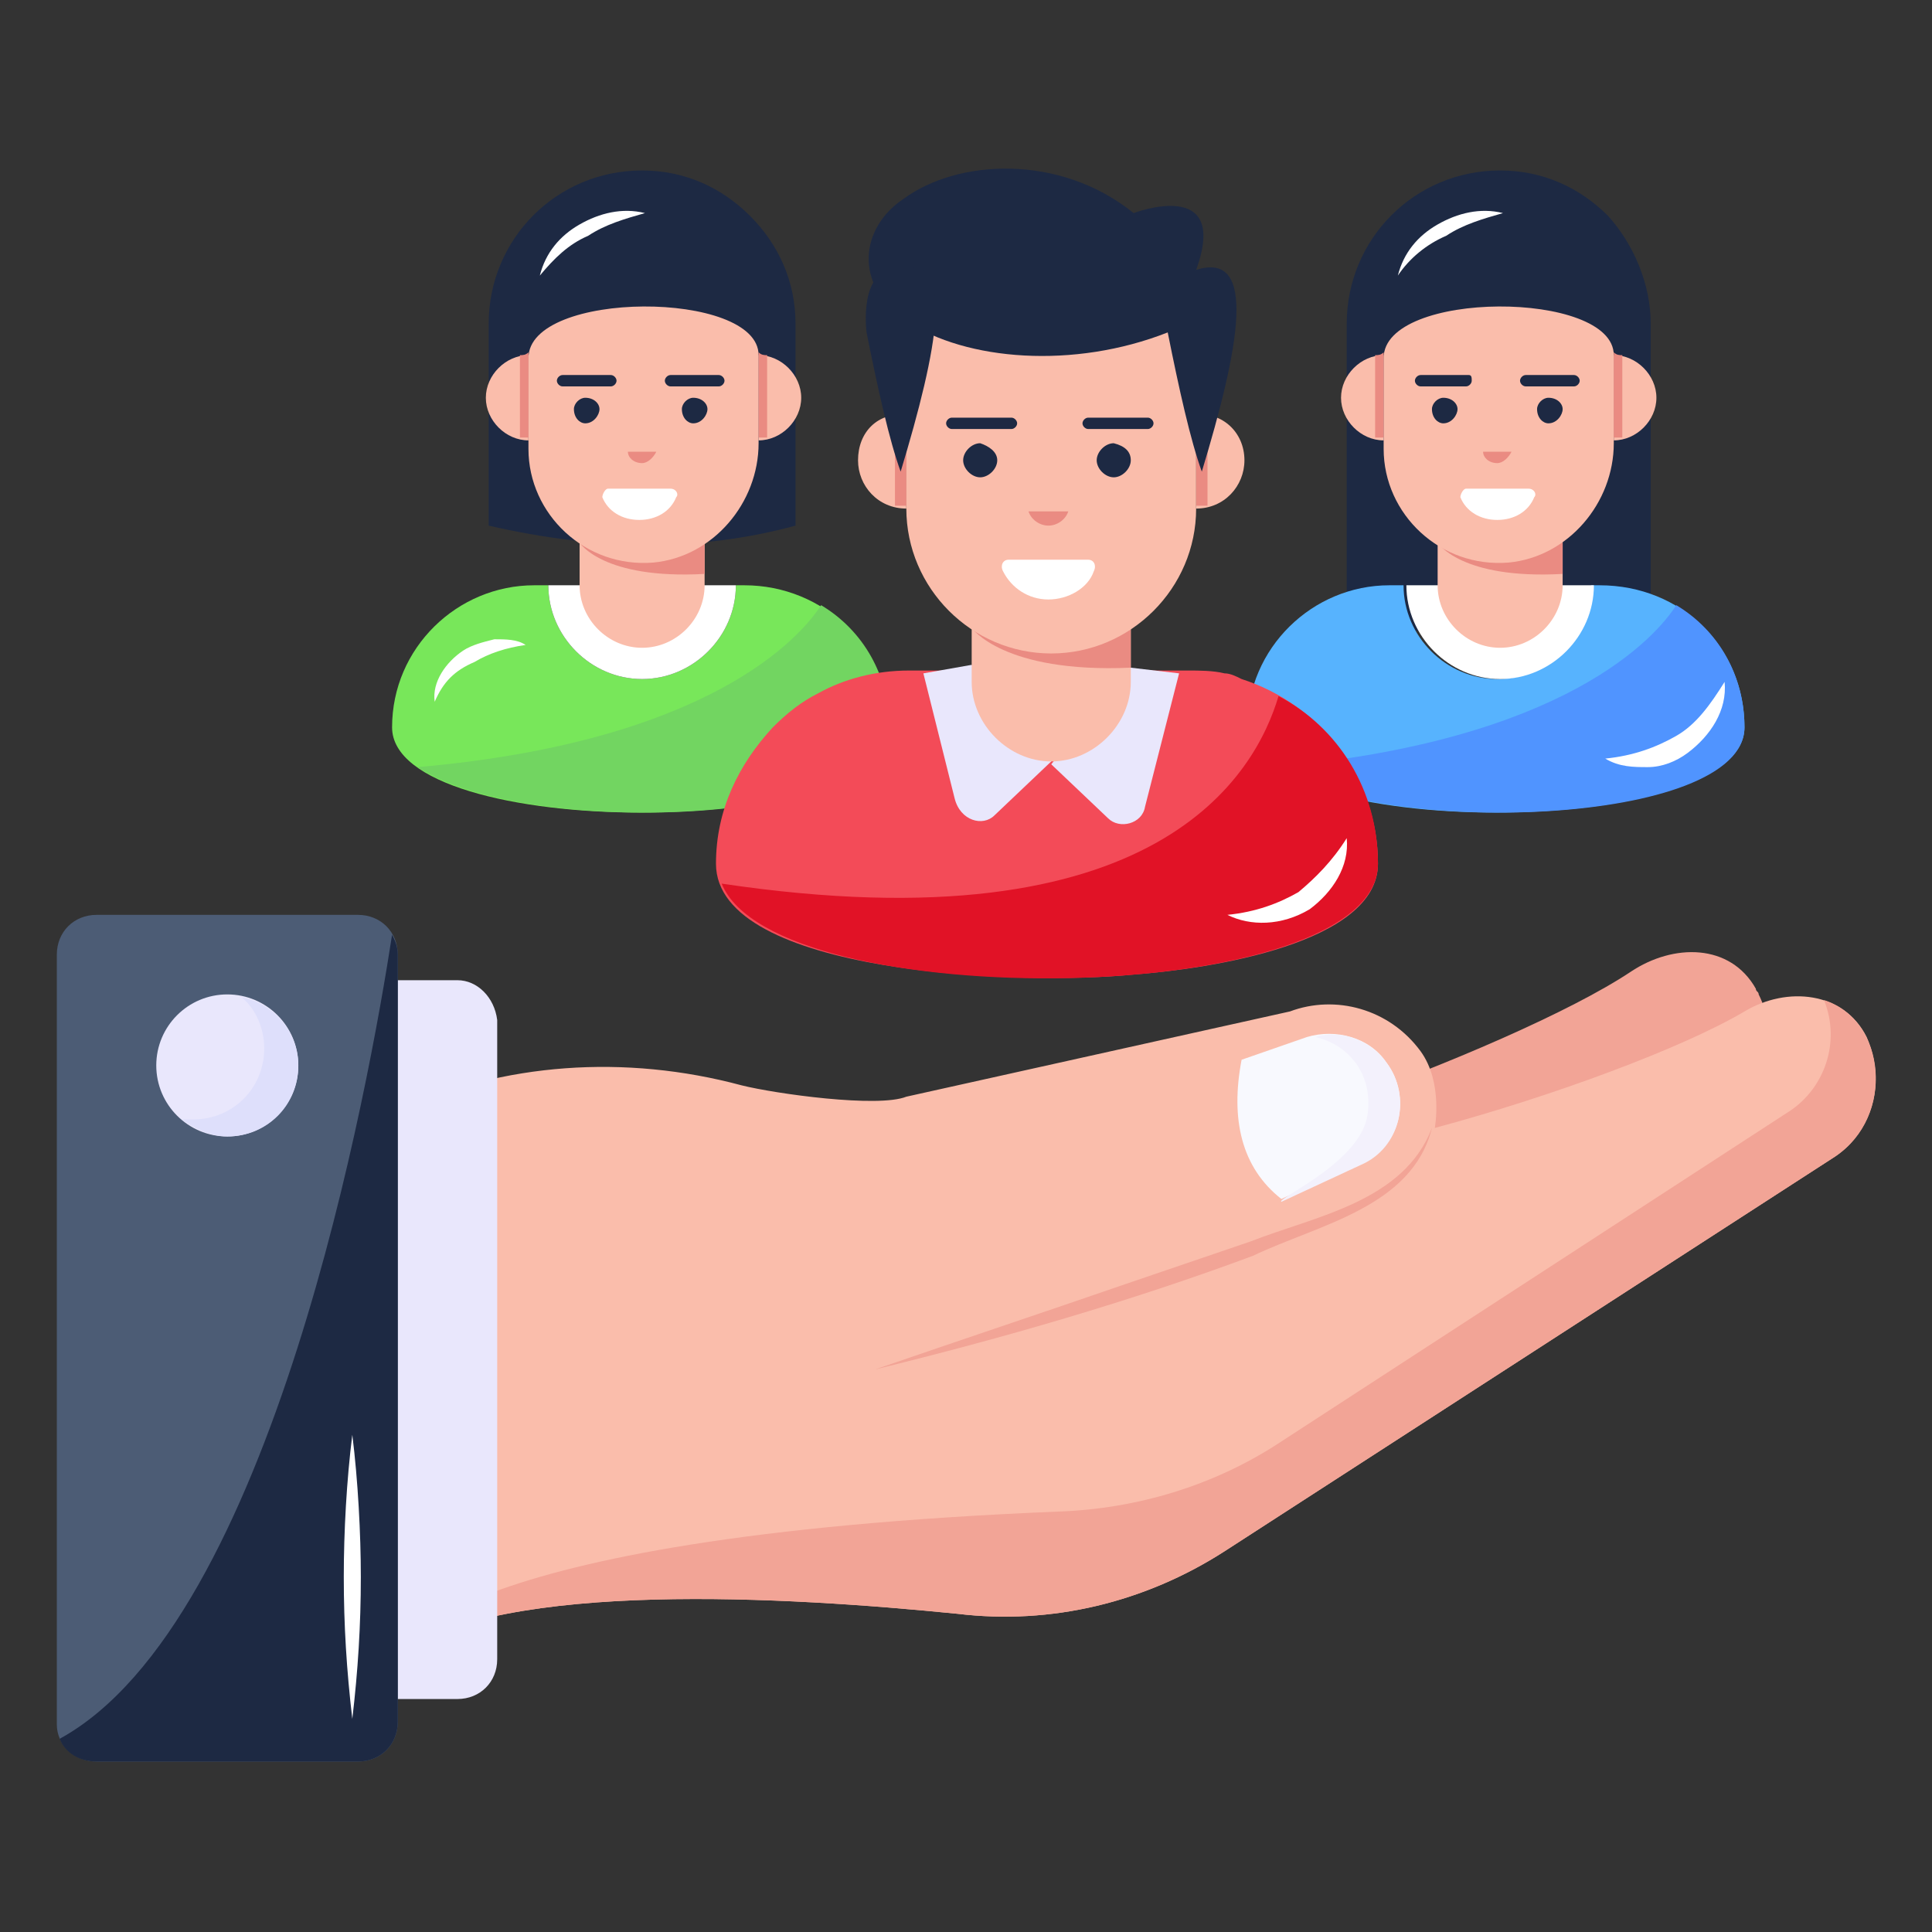 <svg xmlns="http://www.w3.org/2000/svg" id="Layer_1" height="512" viewBox="0 0 68 68" width="512"><rect x="0" y="0" width="68" height="68" fill="#333333" stroke="none"/><g id="_x33_1"><g><g><g><g><g><path d="m61.9 35c0-.1-.1-.1-.1-.2-.9-1.6-2.9-1.6-4.4-.6-2.1 1.4-6.5 3.3-10.5 4.7v10.5l14-10.4c1.3-.9 1.7-2.6 1-4z" fill="#f2a496"></path></g><g><path d="m65.7 36.5c-.8-1.6-2.8-1.8-4.3-.9-2.2 1.3-6.8 3-10.9 4.1 0 0 .3-1.6-.5-2.7-1.1-1.5-3-2-4.6-1.4l-13.5 3c-1 .4-4.6-.1-5.8-.4-4.1-1.1-8.4-.8-12.1.9v19.1c3.8-2.6 13.7-2 19.7-1.4 3.3.4 6.6-.4 9.4-2.2l21.5-13.9c1.3-.9 1.8-2.6 1.1-4.2z" fill="#fabdab"></path></g><g><path d="m64.2 35.2c.6 1.5 0 3.1-1.2 3.9l-18 11.7c-2.3 1.5-5 2.3-7.7 2.4-22.1.9-23.3 5-23.3 5 3.8-2.6 13.7-2 19.7-1.4 3.3.4 6.6-.4 9.4-2.2l21.5-13.9c2.1-1.4 1.8-4.8-.4-5.5z" fill="#f2a496"></path></g><g><g><path d="m48.8 37.4c-.6-.9-1.8-1.2-2.8-.9l-2.3.8c-.4 2.1 0 3.8 1.4 4.9l2.8-1.3c1.4-.5 1.8-2.3.9-3.5z" fill="#f8f9fe"></path></g></g><g><g><path d="m48.8 37.4c-.5-.7-1.5-1.2-2.5-.9 1.3.3 2.1 1.5 1.8 2.9-.4 1.6-3.2 2.8-3 2.9l2.8-1.3c1.4-.6 1.8-2.4.9-3.6z" fill="#f3f1fc"></path></g></g><g><path d="m50.4 39.7c-.7 2.8-4 3.4-6.3 4.5-4.3 1.6-8.8 2.9-13.3 4 2.9-1 5.9-2 8.8-3l4.4-1.5c2.3-.9 5.4-1.4 6.4-4z" fill="#f2a496"></path></g></g><g><path d="m16.1 34.5h-7.4c-.8 0-1.4.6-1.4 1.4v22.5c0 .8.6 1.4 1.4 1.4h7.4c.8 0 1.4-.6 1.4-1.4v-22.5c-.1-.8-.7-1.4-1.4-1.4z" fill="#e9e7fc"></path></g><g><path d="m12.6 32.2h-9.2c-.8 0-1.4.6-1.4 1.4v27.1c0 .7.6 1.3 1.4 1.3h9.2c.8 0 1.4-.6 1.4-1.4v-27c0-.8-.6-1.4-1.4-1.4z" fill="#4c5c75"></path></g></g><g><g><path d="m3.4 62h9.2c.8 0 1.4-.6 1.4-1.4v-27c0-.3-.1-.5-.2-.7-.8 5.2-4.2 24.2-11.7 28.3.2.5.7.8 1.3.8z" fill="#1d2943"></path></g></g><g><path d="m12.4 60.5c-.2-1.7-.3-3.3-.3-5 0-1.6.1-3.4.3-5 .2 1.6.3 3.5.3 5 0 1.7-.1 3.3-.3 5z" fill="#fff"></path></g><g><circle cx="8" cy="37.5" fill="#e9e7fc" r="2.5"></circle></g><g><g><path d="m8.5 35.1c.5.4.8 1.1.8 1.8 0 1.4-1.1 2.5-2.5 2.5-.1 0-.3 0-.4 0 .4.3 1 .6 1.6.6 1.4 0 2.5-1.1 2.5-2.5 0-1.2-.9-2.2-2-2.4z" fill="#dedffb"></path></g></g></g><g><g><g><g><g><g><g><path d="m28 18.5v-7.1c0-1.5-.6-2.8-1.6-3.8s-2.3-1.6-3.8-1.6c-3 0-5.4 2.4-5.4 5.4v7.1c3.9.9 7.5.9 10.8 0z" fill="#1d2943"></path></g><g><g><g><g><path d="m31.3 25.6c0 4-17.5 4-17.5 0 0-2.8 2.3-5 5-5h.5c0 1.8 1.5 3.3 3.3 3.3s3.3-1.5 3.3-3.3h.3c2.8 0 5.1 2.2 5.1 5z" fill="#78e75a"></path></g><g><g><path d="m31.3 25.6c0-1.8-.9-3.4-2.4-4.3-.7 1.1-3.9 4.8-14.2 5.7 3.7 2.5 16.6 2.1 16.6-1.4z" fill="#72d561"></path></g></g><g><path d="m25.9 20.6c0 1.8-1.5 3.3-3.3 3.3s-3.3-1.5-3.3-3.3z" fill="#fff"></path></g><g><path d="m24.8 18.4v2.2c0 1.2-1 2.2-2.2 2.2s-2.2-1-2.2-2.2v-2.2z" fill="#fabdab"></path></g><g><path d="m24.8 18.9v1.3c-3.6.2-4.4-1.1-4.4-1.1v-.2z" fill="#ea8b82"></path></g><g><path d="m26.7 12.5v3.1c0 2.1-1.6 4-3.7 4.2-2.4.2-4.4-1.7-4.4-4v-3.2c0-2.4 8.1-2.4 8.1-.1z" fill="#fabdab"></path></g></g><g><path d="m21.4 17.2c-.1 0-.2.2-.2.3.2.5.7.8 1.3.8s1.1-.3 1.3-.8c.1-.1 0-.3-.2-.3z" fill="#fff"></path></g><g><path d="m23.1 15.9c-.1.2-.3.4-.5.4-.3 0-.5-.2-.5-.4z" fill="#ea8b82"></path></g><g><g><path d="m21.1 14.4c0 .2-.2.5-.5.5-.2 0-.4-.2-.4-.5 0-.2.2-.4.4-.4.3 0 .5.2.5.4z" fill="#1d2943"></path></g><g><path d="m24.9 14.4c0 .2-.2.5-.5.5-.2 0-.4-.2-.4-.5 0-.2.2-.4.4-.4.3 0 .5.2.5.4z" fill="#1d2943"></path></g></g><g><path d="m21.7 13.4c0 .1-.1.2-.2.2h-1.7c-.1 0-.2-.1-.2-.2s.1-.2.2-.2h1.7c.1 0 .2.1.2.2z" fill="#1d2943"></path></g><g><path d="m25.5 13.4c0 .1-.1.2-.2.2h-1.7c-.1 0-.2-.1-.2-.2s.1-.2.2-.2h1.7c.1 0 .2.1.2.2z" fill="#1d2943"></path></g></g></g></g></g></g><g><g><g><path d="m28.2 14c0 .8-.7 1.5-1.5 1.5v-3c.8 0 1.5.7 1.5 1.5z" fill="#fabdab"></path></g></g><g><g><path d="m27 12.5v2.9c-.1 0-.2 0-.3 0v-3c.1.1.2.1.3.1z" fill="#ea8b82"></path></g></g></g><g><g><g><path d="m17.1 14c0 .8.7 1.5 1.5 1.5v-3c-.8 0-1.5.7-1.5 1.5z" fill="#fabdab"></path></g></g><g><g><path d="m18.3 12.5v2.9h.3v-3c-.1.1-.2.1-.3.1z" fill="#ea8b82"></path></g></g></g></g><g><path d="m19 9.7c.2-.8.7-1.4 1.4-1.8s1.5-.6 2.3-.4c-.7.2-1.4.4-2 .8-.7.3-1.2.8-1.7 1.4z" fill="#fff"></path></g></g><g><g><g><g><g><g><path d="m58.1 11.4v10.8h-10.7v-10.8c0-3 2.4-5.4 5.4-5.4 1.5 0 2.8.6 3.8 1.6.9 1 1.5 2.4 1.5 3.8z" fill="#1d2943"></path></g><g><g><g><g><path d="m61.4 25.6c0 4-17.5 4-17.5 0 0-2.8 2.3-5 5-5h.5c0 1.8 1.5 3.3 3.3 3.3s3.3-1.5 3.3-3.3h.3c2.9 0 5.1 2.2 5.1 5z" fill="#57b3fe"></path></g><g><g><path d="m61.4 25.6c0-1.8-.9-3.4-2.4-4.3-.7 1.1-3.9 4.8-14.2 5.7 3.7 2.5 16.6 2.1 16.6-1.4z" fill="#5094ff"></path></g></g><g><path d="m56.1 20.6c0 1.8-1.5 3.3-3.3 3.3s-3.3-1.5-3.3-3.3z" fill="#fff"></path></g><g><path d="m55 18.4v2.2c0 1.2-1 2.2-2.2 2.2s-2.2-1-2.2-2.2v-2.2z" fill="#fabdab"></path></g><g><path d="m55 18.9v1.3c-3.6.2-4.4-1.1-4.4-1.1v-.2z" fill="#ea8b82"></path></g><g><path d="m56.8 12.5v3.1c0 2.1-1.6 4-3.7 4.2-2.4.2-4.4-1.7-4.4-4v-3.2c0-2.4 8.1-2.4 8.1-.1z" fill="#fabdab"></path></g></g><g><path d="m51.6 17.2c-.1 0-.2.2-.2.3.2.5.7.8 1.3.8s1.1-.3 1.3-.8c.1-.1 0-.3-.2-.3z" fill="#fff"></path></g><g><path d="m53.2 15.9c-.1.2-.3.4-.5.4-.3 0-.5-.2-.5-.4z" fill="#ea8b82"></path></g><g><g><path d="m51.3 14.4c0 .2-.2.5-.5.5-.2 0-.4-.2-.4-.5 0-.2.2-.4.4-.4.3 0 .5.2.5.4z" fill="#1d2943"></path></g><g><path d="m55 14.4c0 .2-.2.5-.5.5-.2 0-.4-.2-.4-.5 0-.2.2-.4.4-.4.3 0 .5.2.5.4z" fill="#1d2943"></path></g></g><g><path d="m51.8 13.4c0 .1-.1.2-.2.2h-1.6c-.1 0-.2-.1-.2-.2s.1-.2.2-.2h1.7c.1 0 .1.1.1.2z" fill="#1d2943"></path></g><g><path d="m55.6 13.4c0 .1-.1.2-.2.2h-1.7c-.1 0-.2-.1-.2-.2s.1-.2.2-.2h1.7c.1 0 .2.1.2.2z" fill="#1d2943"></path></g></g></g></g></g></g><g><g><g><path d="m58.3 14c0 .8-.7 1.5-1.5 1.5v-3c.8 0 1.5.7 1.5 1.5z" fill="#fabdab"></path></g></g><g><g><path d="m57.1 12.5v2.9c-.1 0-.2 0-.3 0v-3c.1.1.2.1.3.1z" fill="#ea8b82"></path></g></g></g><g><g><g><path d="m47.2 14c0 .8.7 1.5 1.5 1.5v-3c-.8 0-1.5.7-1.5 1.5z" fill="#fabdab"></path></g></g><g><g><path d="m48.4 12.5v2.9h.3v-3c-.1.1-.2.1-.3.1z" fill="#ea8b82"></path></g></g></g></g><g><path d="m49.2 9.7c.2-.8.7-1.4 1.4-1.8s1.5-.6 2.3-.4c-.7.2-1.4.4-2 .8-.7.3-1.3.8-1.7 1.4z" fill="#fff"></path></g></g><g><g><g><g><g><g><g><g><g><path d="m48.5 30.4c0 2.8-5.9 3.7-8.6 3.9-3.9.4-14.7 0-14.7-3.9 0-1.9.8-3.5 2-4.8.5-.5 1-.9 1.6-1.2.9-.5 2-.8 3.2-.8h.6 8.8.4c.4 0 .9 0 1.3.1.2 0 .4.1.6.2 2.8.9 4.8 3.5 4.8 6.5z" fill="#f34b58"></path></g><g><g><path d="m32.5 23.7 1.1 4.4c.2.8 1 1 1.4.6l2-1.9-2.8-3.4z" fill="#e9e7fc"></path></g><g><path d="m41.5 23.7-1.2 4.7c-.1.6-.9.8-1.3.4l-2-1.9 2.8-3.4z" fill="#e9e7fc"></path></g></g></g></g></g></g></g><g><g><g><g><g><g><path d="m39.8 21.2v2.8c0 1.5-1.3 2.8-2.8 2.8s-2.8-1.3-2.8-2.8v-2.8z" fill="#fabdab"></path></g><g><path d="m39.8 21.9v1.6c-4.5.2-5.6-1.4-5.6-1.4v-.3h5.6z" fill="#ea8b82"></path></g><g><path d="m42.1 11.6v6.3c0 2.8-2.3 5.1-5.1 5.1s-5.1-2.3-5.1-5.1v-6.3z" fill="#fabdab"></path></g><g><path d="m43.8 16.2c0 .9-.7 1.7-1.7 1.7v-3.3c.9-.1 1.7.6 1.7 1.6z" fill="#fabdab"></path></g><g><path d="m42.5 14.5v3.3c-.1 0-.2 0-.4 0v-3.3z" fill="#ea8b82"></path></g><g><path d="m30.2 16.2c0 .9.7 1.7 1.7 1.7v-3.3c-1-.1-1.7.6-1.7 1.6z" fill="#fabdab"></path></g><g><path d="m31.5 14.5v3.3h.4v-3.3c-.2 0-.3 0-.4 0z" fill="#ea8b82"></path></g></g><g><path d="m35.5 19.7c-.2 0-.3.2-.2.4.3.6.9 1 1.6 1s1.4-.4 1.6-1c.1-.2 0-.4-.2-.4z" fill="#fff"></path></g><g><path d="m37.6 18c-.1.3-.4.5-.7.5s-.6-.2-.7-.5z" fill="#ea8b82"></path></g><g><g><path d="m35.1 16.2c0 .3-.3.6-.6.6s-.6-.3-.6-.6.3-.6.6-.6c.3.1.6.3.6.6z" fill="#1d2943"></path></g><g><path d="m39.8 16.2c0 .3-.3.6-.6.6s-.6-.3-.6-.6.3-.6.6-.6c.4.1.6.3.6.6z" fill="#1d2943"></path></g></g><g><path d="m35.8 14.9c0 .1-.1.2-.2.2h-2.1c-.1 0-.2-.1-.2-.2s.1-.2.2-.2h2.1c.1 0 .2.1.2.2z" fill="#1d2943"></path></g><g><path d="m40.6 14.9c0 .1-.1.2-.2.2h-2.1c-.1 0-.2-.1-.2-.2s.1-.2.2-.2h2.1c.1 0 .2.1.2.2z" fill="#1d2943"></path></g></g></g><g><g><path d="m42.3 16.6c-.4-1.1-.8-2.9-1.2-4.9-3.3 1.3-7.1 1-9.2-.4-1.9-1.3-1.6-3.3-.1-4.3 1.9-1.4 5.5-1.6 8.1.5 0 0 3.4-1.3 2.2 2 2.2-.7 1.5 2.8.2 7.1z" fill="#1d2943"></path></g><g><path d="m31.6 9.5c2.1-.7 1.4 2.8.1 7.1-.4-1.1-.8-2.9-1.2-4.9 0 0-.3-2.3 1.1-2.2z" fill="#1d2943"></path></g></g></g></g></g></g><g><g><path d="m48.5 30.4c0-2.6-1.4-4.8-3.5-5.9-.8 2.7-4.2 8.9-19.6 6.6 1.9 4.7 23.1 4.4 23.1-.7z" fill="#e11226"></path></g></g></g></g></g><g><path d="m47.4 29.5c.1 1-.5 1.9-1.3 2.5-1 .6-2.1.6-2.9.2 1-.1 1.8-.4 2.5-.8.6-.5 1.2-1.1 1.7-1.9z" fill="#fff"></path></g><g><path d="m60.7 24c.1 1-.5 1.9-1.3 2.5-.4.3-.9.5-1.4.5s-1 0-1.5-.3c1-.1 1.8-.4 2.5-.8s1.2-1.1 1.7-1.9z" fill="#fff"></path></g><g><path d="m15.3 24.7c-.1-.7.4-1.4 1-1.8.3-.2.7-.3 1.1-.4.4 0 .8 0 1.1.2-.7.1-1.3.3-1.8.6-.7.3-1.1.7-1.4 1.4z" fill="#fff"></path></g></g></svg>